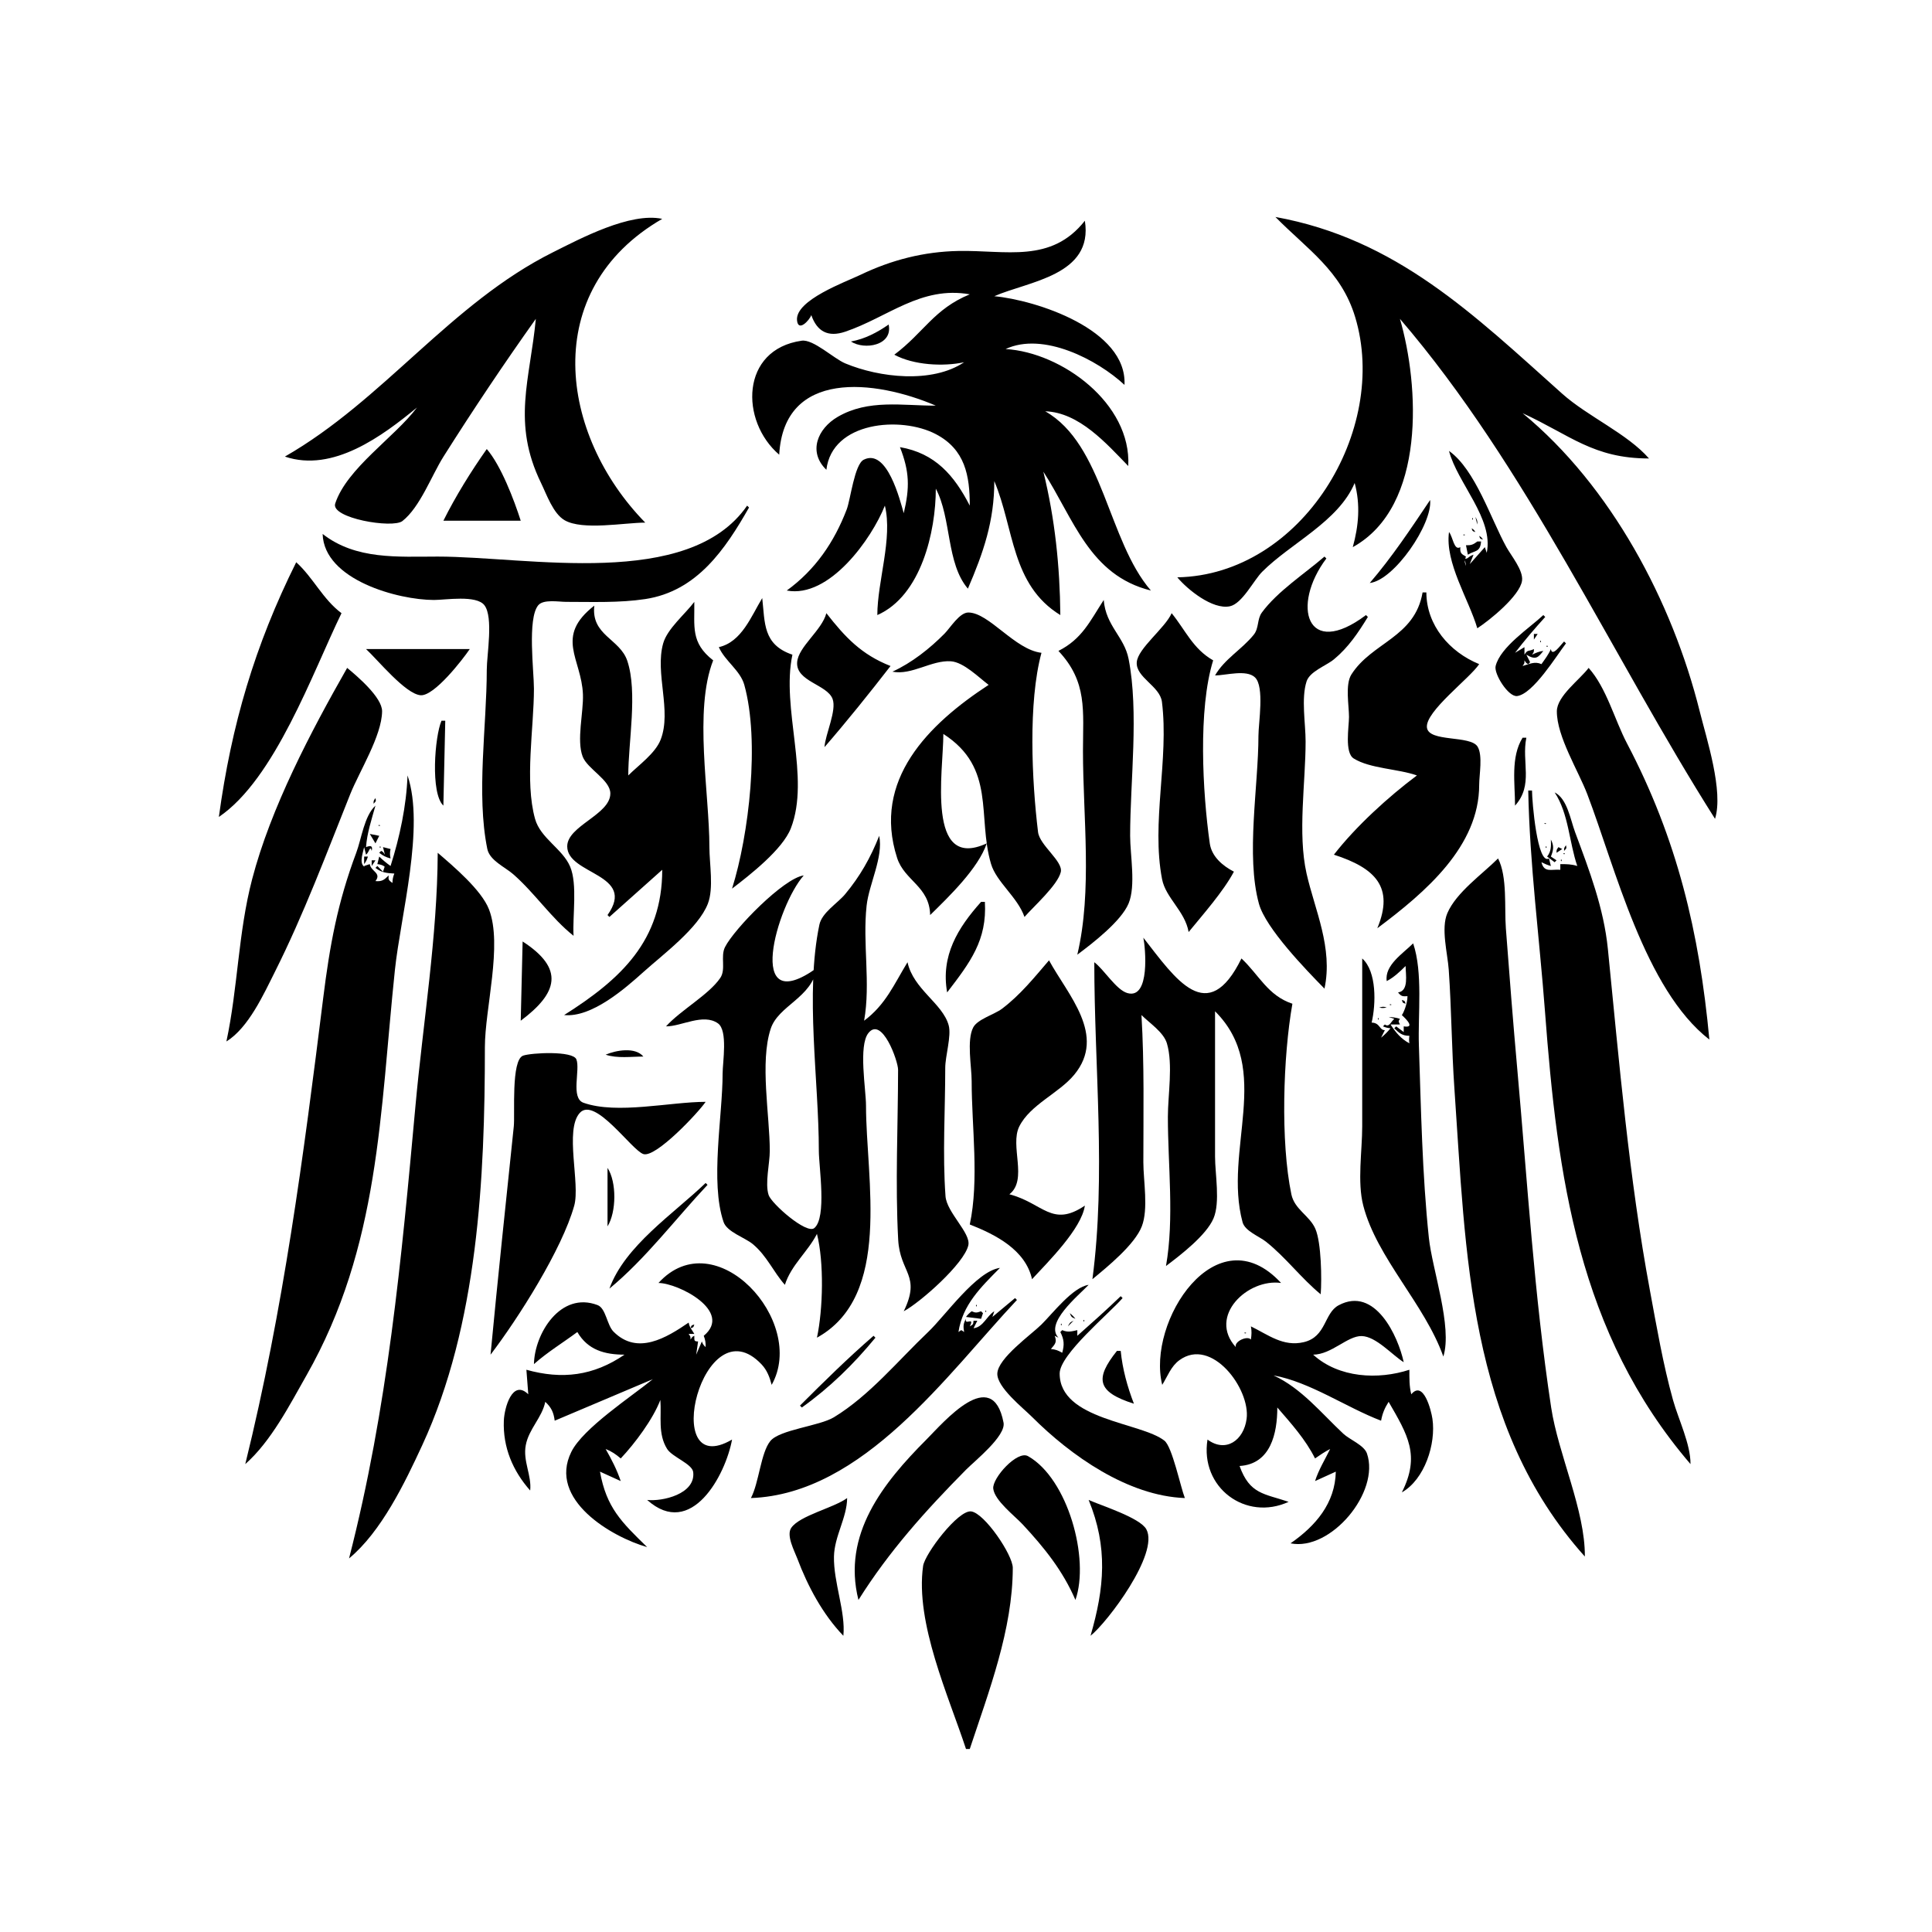<?xml version="1.0" encoding="UTF-8"?>
<svg width="1024" height="1024" version="1.1" xmlns="http://www.w3.org/2000/svg">
 <g fill="black">
  <path d="m151 242c25.556 8.658 51.871-11.107 70-26-11.661 15.614-37.2 32.189-43.335 50.895-2.537 7.737 30.437 13.35 35.631 9.265 9.38-7.377 15.434-24.123 21.775-34.16 15.73-24.896 31.887-49.033 48.929-73-3.035 32.228-12.84 54.952 2.763 87 2.945 6.047 6.406 16.218 12.502 19.74 9.564 5.525 31.76 1.26 42.735 1.26-45.49-46.477-56.401-123.17 9-161-17.014-3.608-43.245 10.374-58 17.75-54.196 27.095-89.733 78.335-142 108.25m525-127c16.9 17.176 34.816 28.464 42.253 53 18.184 59.993-28.322 136.74-94.253 138 5.313 6.381 18.656 17.269 27.845 15.343 6.557-1.375 12.576-13.722 17.174-18.324 15.139-15.154 40.407-26.616 48.981-47.019 3.114 11.443 2.118 22.699-1 34 39.119-21.602 35.154-86.071 25-121 67.439 78.585 111.91 178.02 167 265 4.584-14.633-4.459-42.304-8.125-57-14.496-58.114-46.993-119.39-93.875-158 25.195 11.539 37.446 24 67 24-11.5-13.174-32.498-22.255-46-34.321-46.864-41.877-87.815-82.06-152-93.679m-101 2c-17.874 22.723-41.871 15.531-67 16.019-18.361 0.356-35.497 4.75-52 12.673-7.797 3.743-34.483 13.356-33.568 24.023 0.563 6.563 6.672 2e-3 7.568-2.715 3.035 8.701 8.858 11.896 18 8.802 22.67-7.672 40.082-24.389 66-19.802-18.97 7.754-24.471 20.383-40 32 10.176 5.515 25.842 6.394 37 4-17.016 11.39-44.876 8.168-63 0.606-6.116-2.552-16.896-12.9-23.078-12.025-32.487 4.595-32.771 42.6-11.922 60.419 2.461-45.286 50.546-39.879 83-26-17.669 0.054-35.7-3.549-51.999 5.944-10.688 6.226-15.842 18.598-6.001 28.056 2.987-25.579 39.472-28.593 58-18.908 15.594 8.151 18 22.08 18 37.908-8.255-16.043-18.33-27.786-37-31 5.073 13.009 5.244 21.392 2 35-1.935-6.672-8.772-34.618-21.219-28.332-4.879 2.464-7.004 21.123-8.998 26.332-6.639 17.342-16.636 32.009-31.783 43 22.643 4.256 45.089-27.562 52-45 4.226 17.333-3.973 40.013-4 58 23.259-10.218 31-44.344 31-67 8.357 15.681 5.484 39.553 17 53 8.26-19.188 14-35.828 14-57 10.594 25.07 8.875 54.949 35 71-0.238-25.79-2.853-51.037-9-76 16.157 25.011 24.378 54.918 57 63-22.858-26.443-25.106-77.392-56-95 17.999 0.58 32.479 17.142 44 29 1.732-33.127-35.17-60.201-65-62 19.907-9.309 48.655 5.653 63 19 1.459-29.435-47.032-44.954-69-47 18.026-7.92 52.626-10.947 48-40z"/>
  <path d="m471 172c-6.054 4.238-12.677 7.691-20 9 7.12 4.67 22.374 2.156 20-9z"/>
  <path d="m258 238c-8.355 11.822-16.534 25.05-23 38h41c-3.523-11.033-10.464-29.278-18-38m510 1c4.425 16.994 23.819 35.97 20 54l-1-3-8 9 2-5c-3.281 1.094-2.772 2.557-5 2 0.571 1.513 0.864 2.427 1 4-0.791-2.292-0.954-2.825 0-5-2.552-1.428-3.212-1.902-3-5-3.41 2.075-3.935-5.609-6-8-2.209 16.286 10.525 35.742 15 51 6.495-4.201 22.58-17.21 23.712-25.217 0.768-5.434-5.746-13.235-8.274-17.783-8.217-14.783-16.456-41.106-30.438-51z"/>
  <path d="m260 263 1 1-1-1m498 2c-10.195 15.178-20.055 30.081-32 44 12.909-1.439 33.273-31.197 32-44z"/>
  <path d="m260 267 1 1-1-1m136 1c-31.001 44.778-116.07 27-164 27-21.066 0-43.392 1.805-61-12 0.752 24.458 40.21 34.999 59 35 6.206 0 22.447-2.766 26.74 2.781 4.881 6.307 1.26 26.373 1.26 34.219 0 29.753-5.65 65.852 0.284 94.952 1.248 6.12 9.353 9.579 13.716 13.387 11.464 10.009 20.124 23.226 32 32.661-0.617-10.309 2.173-27.315-1.819-36.68-4.048-9.495-15.716-14.965-18.595-25.32-5.574-20.045-0.586-48.164-0.586-69 0-9.306-3.563-37.045 2.26-44.178 2.717-3.33 10.949-1.822 14.74-1.822 13.782 0 28.36 0.591 42-1.481 27.438-4.167 42.418-26.427 55-48.519l-1-1m384.33 6.667c-0.055 0.055-0.111 1.111 0.334 0.666 0.055-0.055 0.111-1.111-0.334-0.666m1.667-0.667 1 4c0.157-1.828-0.062-2.395-1-4m-4 6 1 1-1-1m2 0c0.545 1.635 0.365 1.455 2 2-0.773-1.175-0.825-1.227-2-2m-4.333 3.333c-0.445 0.445 0.611 0.389 0.666 0.334 0.445-0.445-0.611-0.389-0.666-0.334m2.333 0.667 1 1-1-1m6 0c0.545 1.635 0.365 1.455 2 2-0.773-1.175-0.825-1.227-2-2z"/>
  <path d="m777 286 1 1-1-1m6 1c-2.214 1.695-3.216 2.057-6 2l1 5c3.825-2.391 6.54-1.178 7-7h-2m-11 1 1 1-1-1z"/>
  <path d="m702 295c-10.511 9.076-24.977 18.447-33.178 29.64-2.626 3.583-1.435 8.222-4.323 11.798-6.264 7.756-15.496 12.818-20.499 21.562 5.678-0.023 16.641-3.319 21.178 1.042 5.122 4.923 1.822 24.187 1.822 30.958 0 26.581-6.752 63.486 0.26 89 3.571 12.993 25.084 35.152 34.74 45 4.629-21.637-5.154-41.744-9.493-61-4.794-21.274-0.507-48.174-0.507-70 0-9.486-2.404-22.763 0.501-31.815 1.718-5.351 10.376-8.313 14.499-11.709 7.646-6.299 12.877-14.123 18-22.476l-1-1c-31.539 23.714-39.758-5.065-21-30l-1-1z"/>
  <path d="m787 296 1 1-1-1z"/>
  <path d="m157 298c-21.972 44.142-34.334 86.187-41 135 29.727-20.134 49.692-76.54 65-108-9.969-7.457-14.981-18.864-24-27z"/>
  <path d="m754 314c-4.131 23.945-26.832 26.335-37.74 43.499-3.376 5.312-1.26 16.404-1.26 22.501 0 5.101-2.464 18.918 2.501 22.015 8.683 5.414 23.615 5.457 33.499 8.985-15.086 11.269-32.474 27.116-44 42 21.939 7.103 32.08 17.155 23 39 25.719-19.211 54-43.481 54-76 0-5.315 1.968-15.55-0.822-20.219-3.742-6.264-25.96-2.233-26.876-10.202-0.973-8.465 22.832-26.136 27.698-33.579-15.757-6.424-27.922-20.594-28-38h-2m-350 3c-5.872 9.679-10.897 23.254-23 26 3.215 7.328 11.368 12.327 13.501 20 8.265 29.732 2.514 79.408-6.501 108 9.487-7.256 26.834-20.789 31.178-32 10.472-27.027-5.27-63.607 0.822-92-15.75-5.355-14.51-16.913-16-30m181 1c-7.384 11.41-11.476 20.645-24 27 15.45 16.459 13 31.692 13 53 0 34.783 5.051 74.078-3 108 8.096-6.047 23.259-17.727 27.178-27.136 3.928-9.428 0.822-25.699 0.822-35.864 0-28.907 4.723-65.608-0.822-93.783-2.325-11.815-12.055-17.409-13.178-31.217m-217 1c-4.867 6.502-14.294 14.213-16.499 22-4.474 15.804 4.626 35.647-1.323 51-2.841 7.334-11.719 13.541-17.178 19 0-17.581 5.046-44.071-0.501-60.697-3.952-11.843-19.282-13.479-17.499-29.303-21.197 16.492-6.753 28.099-6.029 47.003 0.363 9.476-3.465 24.309-0.147 32.997 2.521 6.601 14.671 12.349 14.671 19.562 0 11.242-22.852 17.12-22.852 28.037 0 15.113 37.003 14.422 21.357 36.401l1 1 28-25c0 37.515-21.753 57.878-52 77 14.512 1.463 32.164-13.938 42-22.79 10.222-9.2 29.143-23.215 34.178-36.21 3.203-8.267 0.822-21.199 0.822-30 0-28.398-8.343-72.588 2-99-12.062-9.384-9.785-17.914-10-31m105 37c10.213 2.058 20.768-6.222 31-5.502 6.778 0.476 14.733 8.532 20 12.502-31.858 20.815-61.844 50.421-48.499 91.742 3.905 12.091 17.185 15.045 17.499 30.258 9.951-9.759 25.551-24.758 30-38-32.286 14.934-23-38.299-23-58 28.087 18.062 17.84 43.735 25.26 68.864 2.851 9.657 14.059 17.58 17.74 28.136 4.919-5.606 17.604-16.908 19.239-23.783 1.356-5.702-11.192-14.126-12.052-21.217-3.3-27.198-5.311-68.629 1.813-95-14.115-1.606-27.819-21.358-38.783-21.357-4.658 1e-3 -9.597 8.156-12.537 11.139-7.842 7.956-17.486 15.567-27.68 20.218m-35-31c-2.385 9.121-14.924 17.825-15.493 26-0.711 10.217 15.846 11.761 18.769 19.417 2.328 6.098-3.858 18.776-4.276 25.583 11.602-13.345 24.121-28.952 35-43-15.434-6.073-24.015-15.224-34-28m183 0c-3.45 7.889-17.976 18.701-18.493 26.008-0.57 8.07 12.301 12.623 13.345 20.992 3.804 30.501-5.751 63.939 0.072 94 1.923 9.926 12.172 16.961 14.076 28 7.653-9.371 18.384-21.45 24-32-5.933-3.055-11.802-7.99-12.795-15-3.818-26.958-6.268-71.083 1.795-97-10.726-6.114-14.674-15.992-22-25m197 1c-7.281 6.846-22.749 16.866-25.284 27-1.025 4.096 6.735 16.518 11.399 15.919 8.478-1.091 20.872-21.378 25.885-27.919l-1-1c-1.737 1.737-6.397 8.524-7 4-1.317 3.045-3.112 5.304-5 8-3.604-1.622-6.34-0.03-10 1 0.986-1.479 1-1.203 1-3 1.023 1.534 0.805 1.402 2 2l1-1-2-4c5.055 3.033 6.224 1.471 9-2-2.269 0.256-3.923 1.008-6 2 0.986-1.479 1-1.203 1-3-2.704 1.456-3.305 0.056-5 3v-4l-5 3c5.033-6.567 10.444-12.871 16-19l-1-1m-5 10v3l2-3h-2m3.333 3.667c-0.055 0.055-0.111 1.111 0.334 0.666 0.055-0.055 0.111-1.111-0.334-0.666m6.667 0.333 1 1-1-1m-3.333 2.333c-0.445 0.445 0.611 0.389 0.666 0.334 0.445-0.445-0.611-0.389-0.666-0.334m-625.67 1.667c6.139 5.657 20.949 23.914 28.96 24.493 7.191 0.52 22.194-18.816 26.04-24.493h-55z"/>
  <path d="m819 347 1 1-1-1z"/>
  <path d="m184 354c-19.343 33.965-40.455 74.088-50.363 112-7.423 28.403-7.539 57.596-13.637 86 11.731-7.282 19.72-24.981 25.75-37 15.253-30.403 27.227-62.442 39.85-94 4.855-12.138 16.786-31.018 16.917-44 0.074-7.327-13.176-18.6-18.517-23z"/>
  <path d="m842 354c-4.567 6.147-16.812 14.893-16.835 23-0.039 13.376 11.406 31.541 16.154 44 14.86 38.995 30.484 103.48 64.681 130-5.29-56.728-17.032-106.29-43.665-157-6.571-12.512-10.87-29.463-20.335-40z"/>
  <path d="m188 368 1 1-1-1z"/>
  <path d="m840 368 1 1-1-1m-658.67 5.667c-0.055 0.055-0.111 1.111 0.334 0.666 0.055-0.055 0.111-1.111-0.334-0.666m10.667-0.667 1 1-1-1m-5 4 1 1-1-1m1.667 2.333c-0.445 0.445 0.611 0.389 0.666 0.334 0.445-0.445-0.611-0.389-0.666-0.334m655.33 1.667c1.635-0.545 1.455-0.365 2-2-1.635 0.545-1.455 0.365-2 2m3 0c1.635-0.545 1.455-0.365 2-2-1.635 0.545-1.455 0.365-2 2z"/>
  <path d="m185.33 380.67c-0.055 0.055-0.111 1.111 0.334 0.666 0.055-0.055 0.111-1.111-0.334-0.666m6.667 0.333 1 1-1-1m645 0 1 1-1-1m-654 1 1 1-1-1m7 0 1 1-1-1m44 0c-3.576 8.315-5.923 38.427 1 45l1-45h-2m-47 1c1.194 1.679 2.366 2.703 4 4l1-1c-1.64-1.258-3.126-2.116-5-3m652 0c0.545 1.635 0.365 1.455 2 2-0.545-1.635-0.365-1.455-2-2m8 0 1 1-1-1m-11 2 1 1-1-1m-661 1 1 1-1-1m2 1 3 2c-0.513-2.475-0.604-2.575-3-2m9-1c-0.955 1.767-1.566 2.607-3 4 2.675 0.65 3.462-0.892 5-3-0.65-1.3-0.147-1-2-1m650 1 1 1-1-1m8 0c0.545 1.635 0.365 1.455 2 2-0.545-1.635-0.365-1.455-2-2m3 0 1 1-1-1m-665 1 1 1-1-1m666 1 4 4 1-1c-0.788-1.699-0.981-2.183-1-4-2.979 0.596-1.733 1.567-4 1z"/>
  <path d="m836 390c1.067 0.599 1.742 0.753 3 1v-2c-1.797 0-1.521 0.014-3 1m-647 0 1 1-1-1m664 0 1 1-1-1m-674 1v4c1.608-1.45 2.064-2.051 3-4h-3m8 0 1 1-1-1m620 0c-6.41 10.384-4 24.169-4 36 9.91-10.934 3.362-23.151 6-36h-2m35 0 1 1-1-1m4 3 1 1 2-3-3 2m-671 1 3-1c-1.778-0.955-2.021-0.766-3 1m664-2-1 3c1.289-1.443 1.401-1.234 1-3m10 1 3 3c0.077-2.74-0.291-3.084-3-3z"/>
  <path d="m173 396 1 1-1-1m3 0 1 1-1-1z"/>
  <path d="m186 397 1 1-1-1z"/>
  <path d="m845 400c1.663 1.555 2.839 2.3 5 3-0.647-3.045-2.125-2.685-5-3z"/>
  <path d="m182.67 403.33c-0.445 0.445 0.611 0.389 0.666 0.334 0.445-0.445-0.611-0.389-0.666-0.334z"/>
  <path d="m216 411c-0.579 16.119-4.153 32.736-9 48-2.157-1.572-4.099-3.13-6-5l-1 4c3.152 0.346 4.339 1.32 6 4l-2-3-1 3-3-3-1 1c3.28 2.561 5.952 2.751 10 3-0.702 1.834-0.957 3.04-1 5-1.952-1.512-2.243-1.569-2-4-2.384 2.391-3.565 3.315-7 3 3.403-4.386-2.45-5.05-3-9l-3 1c0.65 1.3 0.147 1 2 1-5.438-0.637-2.823-7.173-2-11l1 4c1.747-1.31 2.169-5.326 3-2 0.737-2.805-0.649-2.986-3-2 0.515-7.441 3.004-14.832 5-22-5.938 5.438-7.402 17.57-10.19 25-9.914 26.426-14.034 49.118-17.508 77-10.459 83.923-21.052 164.87-41.302 247 13.671-12.043 23.509-31.306 32.425-47 38.934-68.535 38.905-139.06 46.895-215 3.003-28.538 15.962-75.6 6.68-103z"/>
  <path d="m810 419c0.742 39.026 5.933 78.08 8.866 117 6.583 87.328 17.52 170.53 77.134 240 0.091-10.552-6.421-23.732-9.282-34-5.278-18.94-8.629-38.68-12.22-58-11.077-59.605-16.261-120.72-22.288-181-2.167-21.671-9.814-41.618-17.398-62-2.437-6.551-4.14-17.724-10.812-21 7.435 11.194 7.669 26.415 12 39-3.083-1.001-5.78-0.991-9-1v3c-4.794-0.384-8.573 1.751-10-4 1.669 0.838 3.204 1.5 5 2l-1-4c-6.199 3.773-9-30.401-9-36h-2z"/>
  <path d="m199 423c-0.986 1.478-1 1.203-1 3 1.289-1.443 1.401-1.234 1-3m5 0 1 1-1-1z"/>
  <path d="m200 426 1 1-1-1m614 1 1 1-1-1m-606 1 1 1-1-1m-6 2 1 1-1-1m1 2 1 1-1-1m613 0 1 1-1-1m-606 1 1 1-1-1z"/>
  <path d="m198 434 1 1-1-1m619 0 1 1-1-1m11 0 1 1-1-1m-9.333 2.333c-0.445 0.445 0.611 0.389 0.666 0.334 0.445-0.445-0.611-0.389-0.666-0.334m5.333-0.333 1 1-1-1m2 0 1 1-1-1m-625.33 1.333c-0.445 0.445 0.611 0.389 0.666 0.334 0.445-0.445-0.611-0.389-0.666-0.334m621.33-0.333 1 1-1-1m6 0 1 1-1-1m-631 1 3 2-3-2m6 0 1 1-1-1m-4 3 1 1-1-1m3 0 1 1-1-1m7 0 1 1-1-1m607 0 1 1-1-1m-620 1 3 5 2-4-5-1m7 1 1 1-1-1m7 0 1 1-1-1m256 0c-4.511 11.467-10.163 21.499-18.1 30.981-4.069 4.861-12.268 9.714-13.616 16.155-7.644 36.518-0.284 82.47-0.284 119.86 0 8.329 4.328 35.357-2.424 40.925-4.108 3.388-22.668-12.937-24.185-17.518-2.039-6.154 0.609-16.773 0.609-23.407 0-18.763-5.373-47.009 0.501-64.767 4.093-12.372 21.725-16.257 24.499-32.233-38.73 27.752-21.214-32.982-7-49-10.647 1.437-36.94 28.408-41.74 38-2.507 5.01 0.627 11.765-2.52 16.363-6.109 8.929-20.881 16.971-28.74 25.637 8.109 0.07 19.671-7.078 27.499-1.616 5.395 3.765 2.501 20.718 2.501 26.616 0 22.54-6.72 57.436 0.501 78.683 1.808 5.317 11.346 8.262 15.498 11.723 7.498 6.25 10.785 14.551 17.001 21.594 3.376-10.57 12.067-17.388 17-27 3.797 15.004 3.245 39.875 0 55 40.038-22.099 26-83.975 26-123 0-8.528-4.097-31.689 1.26-38.45 7.193-9.078 15.747 14.777 15.741 19.451-0.042 29.855-1.545 60.191 0.05 89.999 0.954 17.815 12.262 18.815 2.949 38 8.677-4.62 32.124-25.273 34.239-35 1.404-6.456-11.475-17.373-12.102-26-1.63-22.432-0.137-45.506-0.137-68 0-6.278 3.351-16.92 1.822-22.541-3.165-11.635-18.693-19.036-21.822-33.459-7.15 11.703-11.501 22.41-23 31 3.54-20.002-0.888-40.862 1.323-61 1.254-11.426 8.958-25.692 6.677-37m363 0 1 1-1-1m-4 1 1 1-1-1m-623 1 1 1-1-1m3 0 1 1-1-1m4 0 1 1-1-1m613 0c0.133 3.489 0.188 6.312-2 9l4 3 1-1-3-2c1.401-3.436 1.755-5.671 0-9m4 1 1 1-1-1m2 1 1 1-1-1m-629 1 1 1-1-1m2.333 0.667c-0.055 0.055-0.111 1.111 0.334 0.666 0.055-0.055 0.111-1.111-0.334-0.666m618 0c-0.055 0.055-0.111 1.111 0.334 0.666 0.055-0.055 0.111-1.111-0.334-0.666m10.667-0.667c-0.986 1.479-1 1.203-1 3 1.289-1.443 1.401-1.234 1-3m-627 1 1 4c-1.023-1.534-0.805-1.402-2-2l-1 1c2.039 1.573 3.515 2.341 6 3-0.372-1.966-0.425-3.061 0-5l-4-1m623 0c-0.986 1.479-1 1.203-1 3l3-2-2-1m5 2 1 1-1-1m-635 1 2 3-2-3m36 0c-0.176 44.37-7.751 89.809-11.783 134-7.46 81.743-14.709 160.32-35.217 240 17.142-14.182 29.591-40.105 38.795-60 29.523-63.811 33.2-141.62 33.205-211 2e-3 -20.31 9.469-54.184 2.178-73-3.99-10.299-18.849-22.828-27.178-30m596.67 0.333c-0.445 0.445 0.611 0.389 0.666 0.334 0.445-0.445-0.611-0.389-0.666-0.334m2.333 0.667 2 3-2-3m-638 1v4c1.081-1.458 1.436-2.248 2-4h-2m601 1c-8.379 8.379-22.133 17.964-26.876 29-3.491 8.12 0.137 21.374 0.74 30 1.465 20.958 1.534 42.032 3 63 6.073 86.881 7.063 178.84 69.136 248 0.212-24.475-14.08-54.133-17.853-79-9.013-59.4-12.563-119.23-17.93-179-2.242-24.969-4.199-50.001-6.083-75-0.819-10.857 0.868-27.312-4.134-37m33.333 0.667c-0.055 0.055-0.111 1.111 0.334 0.666 0.055-0.055 0.111-1.111-0.334-0.666m-630.33 0.333v3l2-3h-2m632 0 1 1-1-1z"/>
  <path d="m823 458 1 1-1-1z"/>
  <path d="m198 464 1 1-1-1z"/>
  <path d="m832 464c0.773 1.175 0.825 1.227 2 2-0.545-1.635-0.365-1.455-2-2z"/>
  <path d="m825 471c0.773 1.176 0.825 1.227 2 2-0.545-1.635-0.365-1.455-2-2m5 0c0.545 1.635 0.365 1.455 2 2-0.773-1.175-0.825-1.227-2-2z"/>
  <path d="m236 478 1 1-1-1m5.333 0.667c-0.055 0.055-0.111 1.111 0.334 0.666 0.055-0.055 0.111-1.111-0.334-0.666m278.67-0.667c-12.435 13.875-21.427 28.635-18 48 12.189-15.904 21.218-27.647 20-48h-2m270 0 1 1-1-1z"/>
  <path d="m778 480 1 1-1-1z"/>
  <path d="m244 481 1 1-1-1z"/>
  <path d="m786 481 1 1-1-1z"/>
  <path d="m244 483 1 1-1-1z"/>
  <path d="m774 485 1 1-1-1z"/>
  <path d="m241 486-1 3c1.766-0.979 1.955-1.222 1-3m549.67 0.333c-0.445 0.445 0.611 0.389 0.666 0.334 0.445-0.445-0.611-0.389-0.666-0.334z"/>
  <path d="m252 487 1 1-1-1z"/>
  <path d="m786 487 1 1-1-1m-549 1 1 1-1-1m12 0 1 1-1-1m542 0 1 1-1-1z"/>
  <path d="m788 489v5l4-3-4-2z"/>
  <path d="m235 490 1 1-1-1m542 0 1 1-1-1m7 0 1 1-1-1z"/>
  <path d="m237 491c1.81 1.24 1.777 1.184 4 1l-4-1z"/>
  <path d="m235 492 1 1-1-1m12 0 1 1-1-1m534 0 1 1-1-1z"/>
  <path d="m244 496c1.635-0.545 1.455-0.365 2-2-1.635 0.545-1.455 0.365-2 2m537.33-1.333c-0.055 0.055-0.111 1.111 0.334 0.666 0.055-0.055 0.111-1.111-0.334-0.666z"/>
  <path d="m238 495 1 1-1-1m8 2c1.635-0.545 1.455-0.365 2-2-1.635 0.545-1.455 0.365-2 2m532-2 1 1-1-1m-527 1c-0.66 1.669-0.816 2.236-1 4 1.297-1.49 1.833-2.156 1-4m537 0c1.107 2.855 1.947 3.65 5 3-1.622-1.242-3.143-2.146-5-3z"/>
  <path d="m234 497c1.194 1.772 1.741 2.889 2 5 3.218 0.27 5.262 1.307 8 3l1-1c-3.226-3.786-6.07-5.809-11-7m372 0c1.08 5.083 3.769 32.817-8.445 29.357-5.948-1.685-12.363-12.479-17.555-16.357 0 55.241 6.281 113.09-1 168 7.97-6.564 22.429-18.324 26.178-28 3.591-9.268 0.822-24.115 0.822-34 0-26.009 0.552-52.062-1-78 4.249 4.242 11.755 9.096 13.499 15.04 3.312 11.295 0.501 27.199 0.501 38.96 0 25.509 3.448 53.872-1 79 7.668-5.728 21.391-16.31 25.178-25.217 3.66-8.606 0.822-23.489 0.822-32.783v-77c30.904 30.778 4.284 73.486 14.579 111.78 1.272 4.728 8.848 7.509 12.421 10.351 10.58 8.415 18.595 19.307 29 27.871 0.615-8.061 0.34-27.366-2.822-34.68-3.037-7.024-11.046-10.248-12.729-18.32-5.803-27.844-4.401-73.027 0.551-101-13.057-4.317-17.703-15.301-27-24-17.966 36.621-34.909 10.886-52-11m177.67 0.333c-0.445 0.445 0.611 0.389 0.666 0.334 0.445-0.445-0.611-0.389-0.666-0.334z"/>
  <path d="m778.67 498.33c-0.445 0.445 0.611 0.389 0.666 0.334 0.445-0.445-0.611-0.389-0.666-0.334z"/>
  <path d="m277 499-1 42c19.747-14.757 23.3-27.575 1-42z"/>
  <path d="m252 500 1 1-1-1m497 0c-5.401 5.401-15.264 11.578-14 20 3.919-2.082 6.85-4.891 10-8 0 4.453 1.838 13.249-4 14 1.624 2.095 2.339 2.16 5 2 0 4.097-2.311 9.311-3 10-0.372-0.248 8.542 7.257 1 6v3l-4-3-1 1c2.658 2.624 4.228 3.989 8 4-0.216 1.681-0.216 2.319 0 4-4.543-2.505-7.165-5.707-10-10h5c-0.791-1.761-0.962-1.545 0-3-2.008-0.671-3.884-0.852-6-1l3 1c-1.926 1.734-2.728 4.674-5 3l-1 1c1.669 0.66 2.236 0.816 4 1-1.538 1.919-3.105 3.428-5 5l2-4c-3.019 0-2.453-3.88-7-4 2.279-9.708 2.796-27.043-5-34v89c0 12.988-2.695 29.412 0.561 42 7.186 27.776 32.625 52.27 42.439 80 4.937-15.767-5.91-46.132-7.68-63-3.535-33.688-4.144-68.169-5.28-102-0.549-16.357 2.206-38.514-3.04-54m33 2c1.635-0.545 1.455-0.365 2-2-1.175 0.773-1.227 0.825-2 2m3 0 3-1c-1.766-0.401-1.557-0.289-3 1m-540-1 4 4c-0.026-2.803-1.386-3.448-4-4m544 4c1.274-1.341 2.041-2.403 3-4-1.897 1.277-2.259 1.823-3 4m-15-3c0 1.797 0.014 1.521 1 3 0.599-1.067 0.753-1.742 1-3h-2m12 2c1.175-0.773 1.227-0.825 2-2-1.635 0.545-1.455 0.365-2 2z"/>
  <path d="m237 503c1.449 1.808 1.701 1.99 4 2l-4-2m540 0c0.773 1.176 0.824 1.227 2 2-0.545-1.635-0.365-1.455-2-2m15 1 1 1-1-1m-545 1 1 1-1-1m529 3c3.435 1.348 5.77-0.32 8-3l-8 3m-535-2-3 3 1 1 3-3-1-1m533 0 1 1-1-1m11 0 3 2c-0.98-1.783-0.908-1.594-3-2m6 0 1 1-1-1m-542 1 1 1-1-1m2 0 1 1-1-1z"/>
  <path d="m556 509c-7.843 9.14-15.291 18.42-25 25.719-3.948 2.968-12.906 5.483-15.178 9.842-3.544 6.795-0.822 20.852-0.822 28.439 0 24.112 4.059 52.423-1 76 13.587 5.332 29.522 13.394 33 29 8.493-9.188 26.234-26.729 28-39-17.487 11.844-22.13-1.347-40-6 9.918-7.764 0.081-25.696 5.26-35.997 5.824-11.584 20.996-17.538 29.128-27.401 17.228-20.896-3.393-42.227-13.388-60.602m218 0 1 1-1-1m7 0 1 1-1-1m-530 1 1 1-1-1z"/>
  <path d="m782 511v3l2-3h-2m-4 1 3 1-3-1z"/>
  <path d="m237 514c1.269 1.861 2.116 2.801 4 4-1.199-2.019-1.993-2.758-4-4m10 1c1.766 0.401 1.557 0.289 3-1l-3 1z"/>
  <path d="m245 515 1 1-1-1m534.33 0.667c-0.055 0.055-0.111 1.111 0.334 0.666 0.055-0.055 0.111-1.111-0.334-0.666m-529.33 0.333v3l2-3h-2m-2 1 1 1-1-1m-6 1 1 1-1-1m548 0 1 1-1-1z"/>
  <path d="m233 520 1 1-1-1z"/>
  <path d="m740 521 1 1-1-1m3 0 1 1-1-1z"/>
  <path d="m736 522 1 1-1-1z"/>
  <path d="m742 523 1 1-1-1z"/>
  <path d="m730 526 1 1-1-1m5 0 1 1-1-1z"/>
  <path d="m732 527 1 1-1-1m7 0 1 1-1-1z"/>
  <path d="m735 528 1 1-1-1z"/>
  <path d="m732 529 1 1-1-1z"/>
  <path d="m730 530 1 1-1-1m13 0c0.545 1.635 0.365 1.455 2 2-0.545-1.635-0.365-1.455-2-2z"/>
  <path d="m733 531 1 1-1-1z"/>
  <path d="m736.67 532.33c-0.445 0.445 0.611 0.389 0.666 0.334 0.445-0.445-0.611-0.389-0.666-0.334z"/>
  <path d="m731 534c1.659 0.406 2.242 0.309 4 0-1.809-0.574-2.069-0.465-4 0z"/>
  <path d="m740 534 1 1-1-1z"/>
  <path d="m733 536 1 1-1-1z"/>
  <path d="m730 537 1 1-1-1z"/>
  <path d="m730.33 539.67c-0.055 0.055-0.111 1.111 0.334 0.666 0.055-0.055 0.111-1.111-0.334-0.666z"/>
  <path d="m734 541 1 1-1-1z"/>
  <path d="m745 542 1 1-1-1z"/>
  <path d="m736 552c1.635-0.545 1.455-0.365 2-2-1.635 0.545-1.455 0.365-2 2z"/>
  <path d="m321 559c6.122 2.074 13.584 1 20 1-4.285-5.188-14.471-3.378-20-1z"/>
  <path d="m260 718c14.649-19.214 37.928-55.84 44.358-79 3.244-11.688-5.181-40.06 2.902-49.1 8.045-8.997 27.487 19.719 33.74 21.777 6.51 2.142 29.149-21.98 33-27.677-18.777 0-46.91 6.765-64.716 0.499-6.992-2.461-1.627-17.541-3.785-22.998-1.856-4.69-23.927-3.509-28.215-2-6.493 2.285-4.282 30.942-4.964 37.499-4.177 40.155-8.514 80.783-12.32 121z"/>
  <path d="m290.33 567.67c-0.055 0.055-0.111 1.111 0.334 0.666 0.055-0.055 0.111-1.111-0.334-0.666m3.667-0.667 1 1-1-1z"/>
  <path d="m296 569 1 1-1-1z"/>
  <path d="m282.67 570.33c-0.445 0.445 0.611 0.389 0.666 0.334 0.445-0.445-0.611-0.389-0.666-0.334m3.333-0.333-3 3c3.308 2.51 6.925 3.425 11 4-2.28-3.662-5.872-2.725-8-7z"/>
  <path d="m291.67 571.33c-0.445 0.445 0.611 0.389 0.666 0.334 0.445-0.445-0.611-0.389-0.666-0.334z"/>
  <path d="m291.67 579.33c-0.445 0.445 0.611 0.389 0.666 0.334 0.445-0.445-0.611-0.389-0.666-0.334z"/>
  <path d="m322 619v31c4.722-7.577 4.908-23.466 0-31m52 8c-16.802 16.206-42.803 33.253-51 56 19.121-15.749 35.041-36.959 52-55l-1-1m-25 53c10.688 0.1 39.639 15.084 24 28 0.847 2.157 1.051 3.677 1 6-1.186-1.186-1.528-1.584-2-3l-3 7 1-7c-2.351 0-1.935-0.652-2-3-1.195 0.598-0.977 0.466-2 2 0-1.797-0.014-1.521-1-3h3c-1.249-2.194-2.566-3.451-3-6-11.767 8.033-27.169 17.491-39.812 4.813-3.546-3.555-4.002-12.39-8.472-14.091-19.563-7.445-33.399 15.035-33.716 31.278 7.29-6.443 15.229-11.23 23-17 5.577 9.583 14.572 11.984 25 12-16.496 11.276-33.113 13.277-52 8l1 13c-8.402-8.214-12.689 7.134-12.957 14-0.549 14.052 4.72 26.577 13.957 37 0.871-8.026-3.92-15.565-2.338-24 1.624-8.661 8.631-14.603 10.338-23 3.24 2.975 4.448 5.655 5 10l52-22c-11.31 9.204-36.958 25.965-43.178 38.504-12.583 25.366 21.503 45.19 40.178 50.496-13.56-13.241-21.585-20.873-25-40l11 5c-2.027-6.003-4.859-11.509-8-17 3.161 1.237 5.409 2.801 8 5 7.496-7.921 17.132-20.839 21-31 0.673 8.856-1.41 17.925 3.578 25.957 2.658 4.278 13.337 7.918 13.837 12.306 1.325 11.613-16.34 15.65-24.415 14.737 23.425 20.99 41.63-13.382 45-32-38.899 22.713-15.437-72.826 15.678-39.812 2.903 3.08 4.272 6.805 5.322 10.812 18.942-33.602-29.875-87.101-60-54m49 114c59.63-2.142 104.25-65.909 141-105l-1-1-12 10 1-3c-4.049 2.429-5.738 8.354-11 9l2-4h-2c-0.228 2.121-0.151 1.89-2 3 2.772-5.543-2.979-0.086-2-4-1.519 2.496-1.492 4.135-1 7-1.915-1.277-1.085-1.277-3 0 2.187-14.373 11.719-23.623 22-34-12.507 1.713-28.996 25.373-38 33.922-15.969 15.162-31.068 33.728-50 45.246-7.737 4.707-28.822 6.539-33.741 12.646-5.068 6.292-5.961 22.091-10.259 30.186m218-60c2.849-4.537 4.609-9.793 9.099-13.073 17.12-12.504 37.71 15.261 35.632 31.073-1.494 11.372-10.975 18.197-20.731 11-4.106 25.487 20.314 43.451 43 33-12.966-4.395-20.63-3.957-26-19 16.581-0.997 20-17.419 20-31 7.334 8.47 14.952 16.911 20 27 2.631-1.807 5.154-3.559 8-5-2.758 5.667-6.088 10.96-8 17l11-5c-0.326 16.731-10.727 28.811-24 38 21.337 4.29 47.614-27.19 40.499-47.657-1.525-4.385-9.163-7.311-12.499-10.429-11.595-10.841-22.273-24.174-37-30.914 19.2 3.407 38.678 17.034 57 24 0.693-3.814 1.917-6.731 4-10 10.069 17.439 16.917 28.371 7 48 12.11-6.888 18.164-25.697 16.216-39-0.678-4.63-4.794-20.657-11.216-13-1.092-4.316-1-8.567-1-13-16.478 5.386-37.381 4.411-51-8 9.784-0.092 18.211-10.014 25.698-9.859 7.629 0.159 16.177 10.05 22.302 13.859-2.916-13.628-15.166-40.54-34.501-30.178-7.833 4.197-6.415 16.708-18.499 19.552-10.894 2.564-18.847-3.925-28-8.374 0.486 2.499 0.365 4.479 0 7-1.823-2.279-8.998 1.005-8 4-14.938-16.436 6.333-36.493 24-34-34.226-37.04-71.36 20.563-63 54z"/>
  <path d="m628 794c-2.323-5.913-6.668-27.111-10.821-30.403-12.34-9.782-55.534-10.935-55.536-35.597-1e-3 -10.163 26.493-32.002 33.357-40l-1-1c-7.456 7.192-15.244 14.13-23 21v-3c-3.016 0.702-5.125 1.27-8 0l-1 1c2.017 3.964 2.194 6.746 1 11-2.225-1.262-3.477-1.761-6-2 2.224-2.596 3.332-3.66 2-7l2 1c-7.305-7.687 10.11-21.887 16-28-8.363 1.146-19.05 15.127-25 21.007-5.534 5.47-23.125 17.883-23.397 25.993-0.246 7.308 13.637 18.238 18.398 22.999 20.521 20.521 50.788 41.885 80.999 43.001z"/>
  <path d="m646 682 1 1-1-1z"/>
  <path d="m638 683c0.868 1.702 1.611 2.687 3 4l1-1c-1.341-1.274-2.403-2.041-4-3m-117 1 1 1-1-1z"/>
  <path d="m633 688 3 3c-0.899-2.124-0.876-2.101-3-3z"/>
  <path d="m523 690 1 1-1-1z"/>
  <path d="m514 691 1 1-1-1m3.333 0.667c-0.055 0.055-0.111 1.111 0.334 0.666 0.055-0.055 0.111-1.111-0.334-0.666m111.67-0.667 1 1-1-1z"/>
  <path d="m518 694 1 1-1-1m4.333 0.667c-0.055 0.055-0.111 1.111 0.334 0.666 0.055-0.055 0.111-1.111-0.334-0.666z"/>
  <path d="m512 698 8 1 1-3-1-1c-2.292 0.791-2.825 0.954-5 0-1.27 0.972-2.028 1.73-3 3m4-3 1 1-1-1z"/>
  <path d="m567 696c0.899 2.124 0.876 2.101 3 3-0.972-1.27-1.73-2.027-3-3m2 0 1 1-1-1z"/>
  <path d="m521 697 1 1-1-1z"/>
  <path d="m577 698 1 1-1-1z"/>
  <path d="m574.33 699.67c-0.055 0.055-0.111 1.111 0.334 0.666 0.055-0.055 0.111-1.111-0.334-0.666z"/>
  <path d="m566 703 3-3c-1.923 0.901-1.999 1.076-3 3z"/>
  <path d="m562.33 701.67c-0.055 0.055-0.111 1.111 0.334 0.666 0.055-0.055 0.111-1.111-0.334-0.666m7.667-0.667 1 1-1-1m-204 3c1.635-0.545 1.455-0.365 2-2-1.635 0.545-1.455 0.365-2 2z"/>
  <path d="m560 702 1 1-1-1z"/>
  <path d="m558 705 1 1-1-1z"/>
  <path d="m659.67 706.33c-0.445 0.445 0.611 0.389 0.666 0.334 0.445-0.445-0.611-0.389-0.666-0.334z"/>
  <path d="m511 707 1 1-1-1z"/>
  <path d="m463 708c-13.586 11.783-26.288 24.288-39 37l1 1c14.895-10.663 27.342-22.832 39-37l-1-1z"/>
  <path d="m373 710 1 1-1-1z"/>
  <path d="m561 713 1 1-1-1z"/>
  <path d="m554 714 1 1-1-1z"/>
  <path d="m592 716c-11.651 14.606-10.837 21.722 9 28-3.465-8.964-6.068-18.406-7-28h-2z"/>
  <path d="m540.67 725.33c-0.445 0.445 0.611 0.389 0.666 0.334 0.445-0.445-0.611-0.389-0.666-0.334z"/>
  <path d="m455 848c16.19-25.785 35.487-47.253 56.992-69 4.675-4.728 21.268-17.917 19.902-25-5.942-30.818-31.841-0.074-40.893 9-22.847 22.901-44.792 50.26-36.001 85z"/>
  <path d="m515 748c0.545 1.635 0.365 1.455 2 2-0.773-1.176-0.824-1.227-2-2m-3 2 1 1-1-1m3 1 1 1-1-1m-3 2c0.545 1.635 0.365 1.455 2 2-0.545-1.635-0.365-1.455-2-2m9.5 0.5c-0.628 0.628 0.373 1.627 1 1s-0.372-1.627-1-1m2.5 0.5 1 1-1-1z"/>
  <path d="m516 755 1 1-1-1z"/>
  <path d="m570 848c7.678-21.866-4.056-64.353-25.137-76.214-5.715-3.216-19.048 11.7-18.422 17.214 0.72 6.35 11.403 14.463 15.618 19 11.483 12.359 21.222 24.456 27.941 40z"/>
  <path d="m544 781c0.773 1.175 0.825 1.227 2 2-0.545-1.635-0.365-1.455-2-2m-5 2 1 1-1-1m-3 1 1 1-1-1m-87 10c-6.995 5.176-25.292 9.29-29.66 15.854-2.685 4.036 1.756 12.239 3.228 16.146 5.558 14.759 13.459 29.575 24.432 41 1.28-12.638-5.263-28.328-4.981-42 0.222-10.796 6.921-20.663 6.981-31m128 1c10.316 25.094 8.382 46.603 1 72 8.999-7.161 36.543-43.683 29.585-56.444-3.356-6.153-23.981-12.591-30.585-15.556m-65 132h2c10.117-30.582 22.755-63.291 22.796-96 9e-3 -6.846-14.946-28.996-22.046-29.919-6.922-0.899-24.587 22.52-25.488 28.919-4.253 30.235 13.514 68.898 22.738 97z"/>
  <path d="m517 812 1 1-1-1m-10 2 1 1-1-1z"/>
  <path d="m521 819c0.545 1.635 0.365 1.455 2 2-0.773-1.175-0.825-1.227-2-2m3.333 0.667c-0.055 0.055-0.111 1.111 0.334 0.666 0.055-0.055 0.111-1.111-0.334-0.666z"/>
 </g>
</svg>
